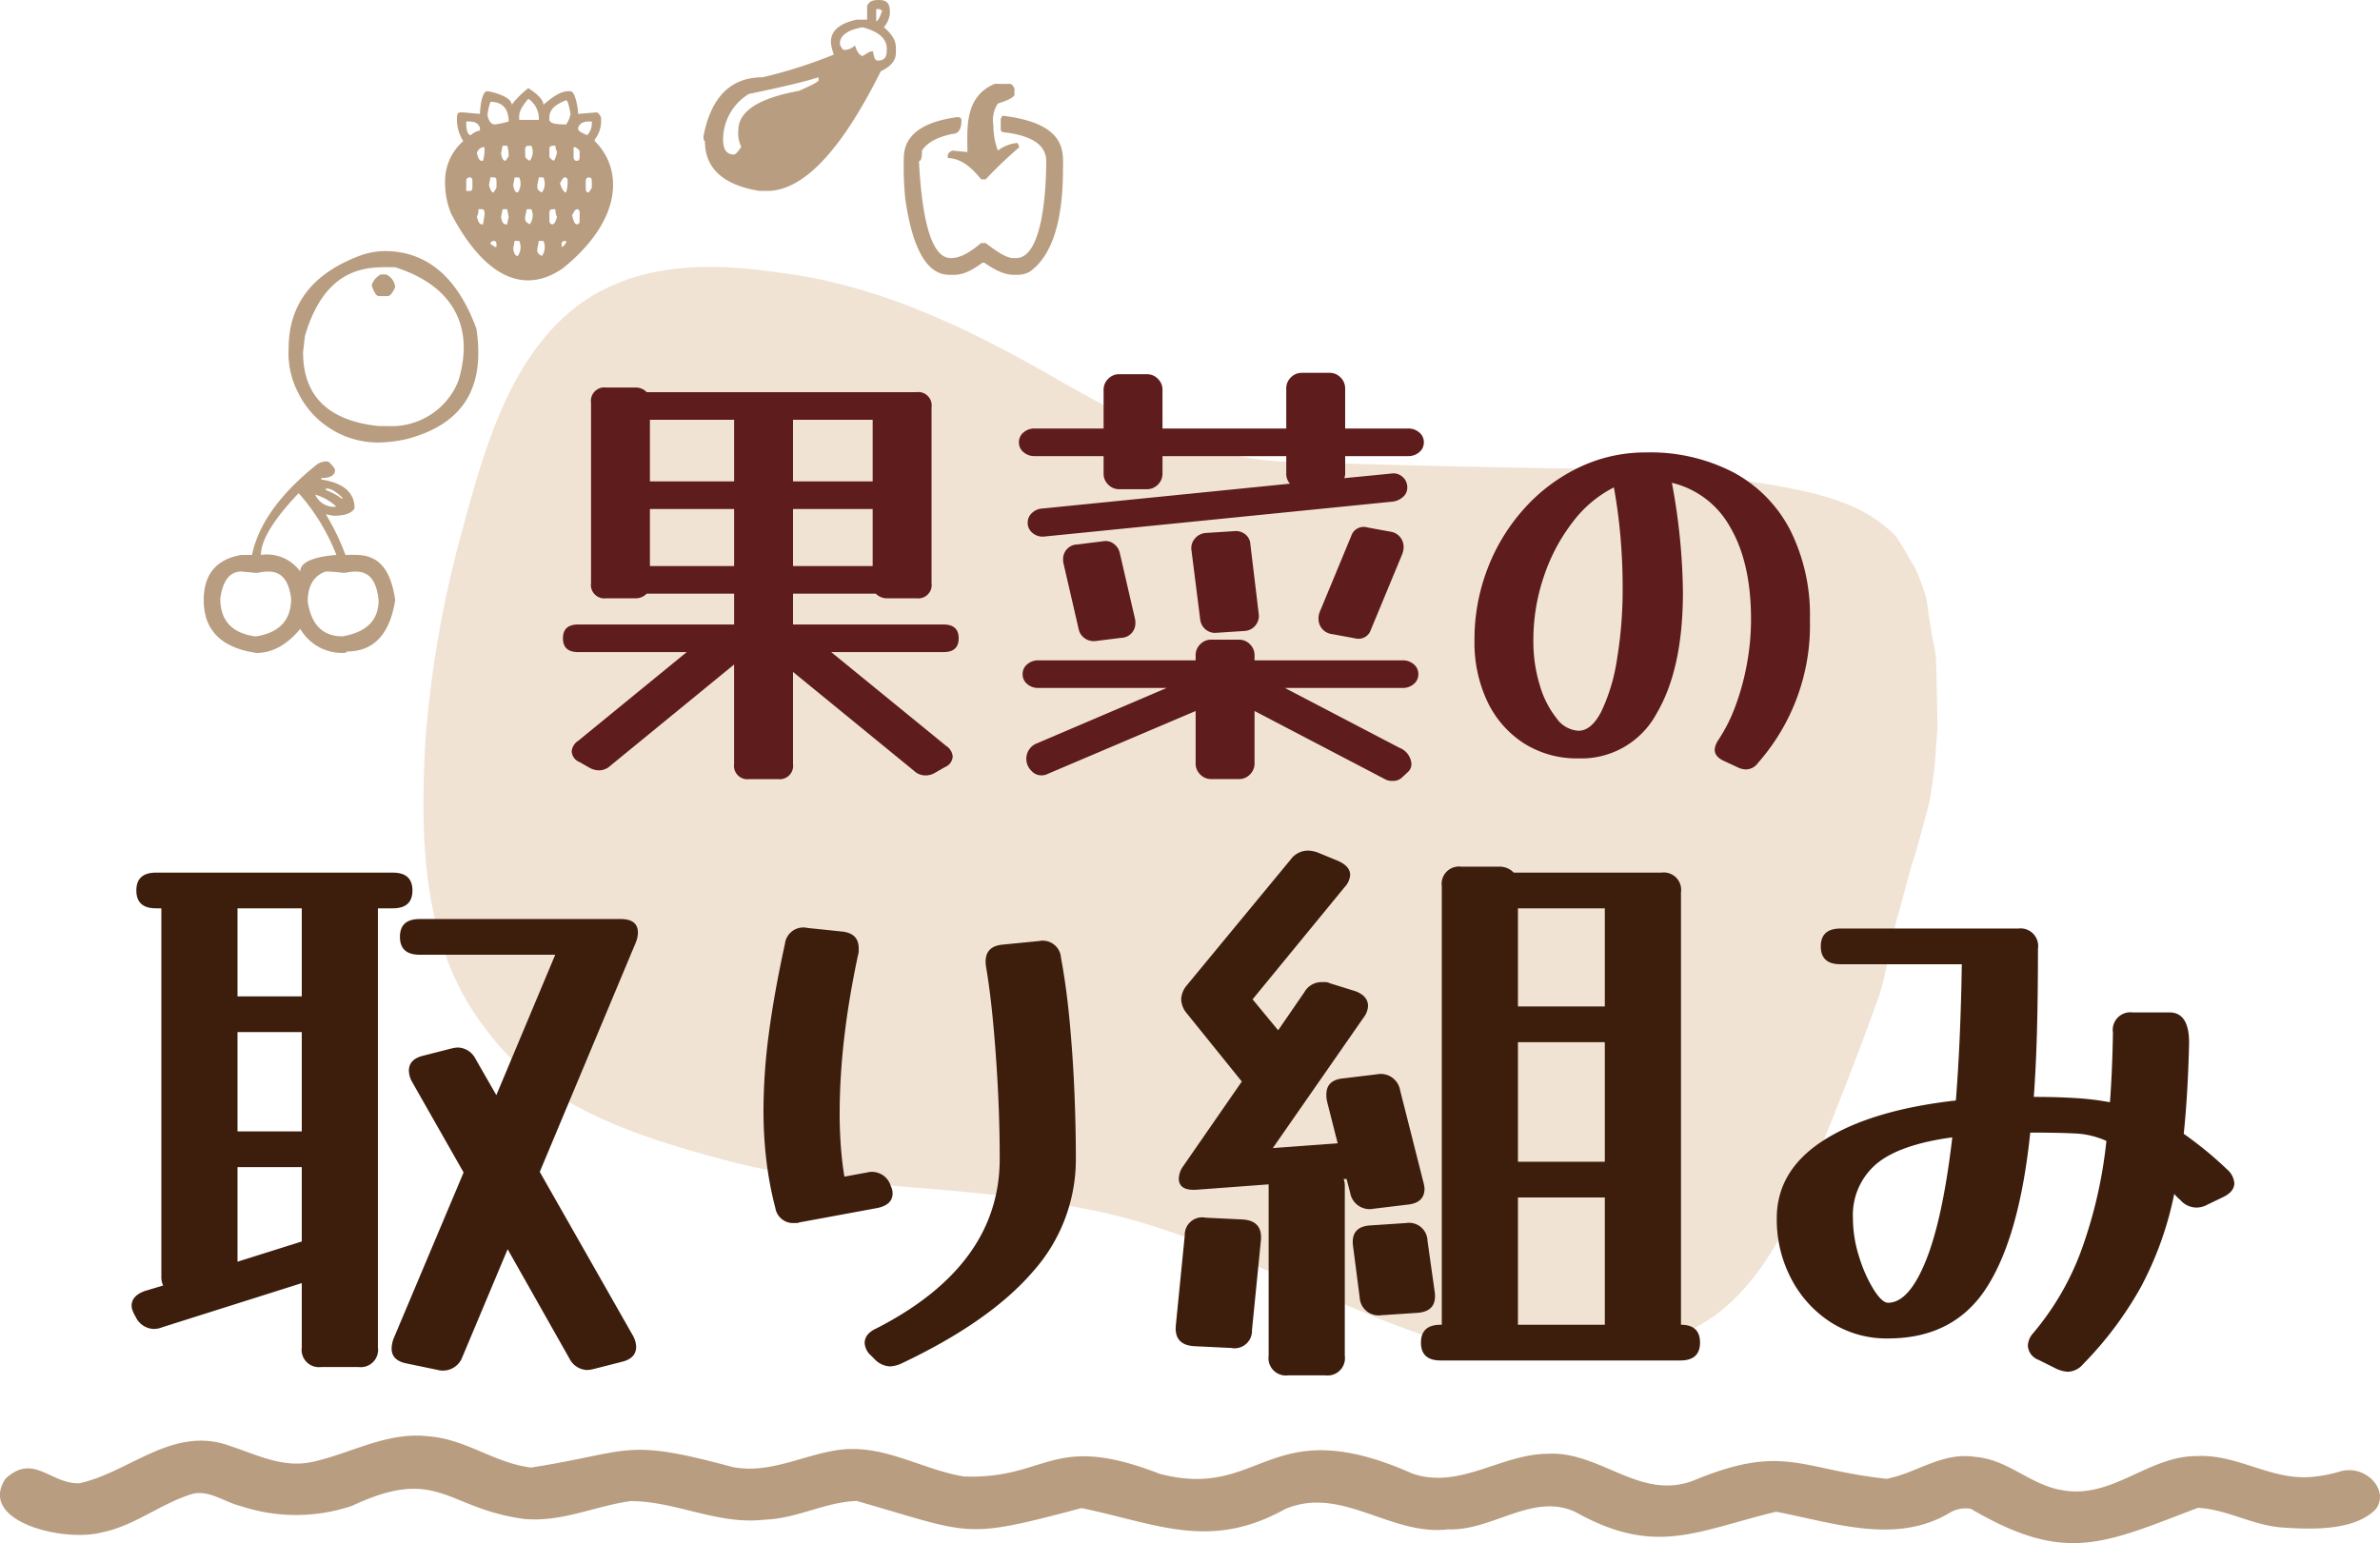 <svg xmlns="http://www.w3.org/2000/svg" width="300" height="194.532" viewBox="0 0 300 194.532">
  <g id="グループ_3862" data-name="グループ 3862" transform="translate(-811 -3593.742)">
    <path id="パス_9515" data-name="パス 9515" d="M572.707,588.38a18.092,18.092,0,0,1-6.751-2.22c-.2-.172-.4-.342-.595-.514l-.028-.025,0,0-.018-.014h0c-.958-.869-1.875-1.809-2.794-2.729a9.029,9.029,0,0,1-.581-.7q-.464-.623-.922-1.255l-.031-.047h0a14.286,14.286,0,0,1-.963-1.559c-.242-.516-.445-1.05-.671-1.577-.3-.695-.619-1.378-.924-2.071-.442-1-.973-1.956-1.374-2.972,0-.014-.008-.025-.013-.036-.436-1.3-.8-2.634-1.187-3.953l-.018-.065c-.014-.044-.026-.087-.041-.132-.005-.02-.011-.039-.017-.059a.049.049,0,0,0,0-.015c-.01-.036-.02-.074-.033-.11-.165-.563-.333-1.126-.494-1.689-.232-.819-.479-1.633-.69-2.457-.012-.058-.026-.114-.038-.171l0-.013,0,.013.006.033-.012-.051v0l0-.014v0l-.031-.132v-.01l0-.01v-.008l.005.014c-.016-.069-.031-.136-.047-.2l-.006-.026a.113.113,0,0,0,0-.021c-.023-.1-.043-.2-.065-.3.006.029.01.058.017.087-.025-.112-.047-.223-.071-.338v-.009l0-.013,0,.007a.2.2,0,0,0-.006-.026v0l0-.007v-.008c-.005-.027-.011-.054-.016-.082v0c0-.015-.006-.03-.008-.045l0,.02,0-.02c0-.016-.005-.03-.008-.045v0l-.006-.029a.047.047,0,0,1,0-.018v0l0,0v0a.025.025,0,0,0,0-.013c0-.005,0-.012,0-.018-.055-.288-.107-.576-.161-.865-.008-.046-.016-.1-.026-.143.008.047.017.094.025.141-.011-.054-.02-.109-.031-.164l.007.023a.286.286,0,0,0-.007-.028v.005c-.12-.621-.26-1.235-.373-1.855-.013-.085-.028-.168-.041-.251q-.2-1.309-.35-2.629c-.093-.847-.206-1.688-.224-2.541q-.012-2.148,0-4.291c0-.739.008-1.479.03-2.218.019-.6.062-1.2.076-1.8.03-1.392-.01-2.784.006-4.175.01-.889.024-1.774.023-2.662,0-.78-.023-1.555-.043-2.334-.02-.907-.134-1.8-.2-2.708a.3.3,0,0,0,0-.045c-.006-.149-.014-.3-.024-.451a.164.164,0,0,0,0-.034v-.007c0-.069,0-.136-.011-.205-.032-.6-.067-1.2-.079-1.808-.008-.715,0-1.432.024-2.146q.977-11.53,2.482-22.994c.961-7.485,2.43-15.466,7.109-21.3,9.231-10.731,23.825-12.878,36.637-11.725,14.553,1.233,28.99,5.386,43.659,4.191,15.53-.833,30.651-6,46.242-5.8,11.174.059,23.179.663,32.511,8.211,10.185,7.747,14,20.308,16.664,32.994A138.733,138.733,0,0,1,740.6,538.4c-.033,11.629.2,24.951-7.674,33.888-5.943,6.5-14.53,8.551-22.609,9.472-11.836,1.662-23.7-.424-35.22-3.4-11.13-2.96-22.591-5.8-33.965-2.755-12.168,2.812-24.292,5.8-36.417,8.84-5.145,1.224-10.35,2.131-15.557,2.993a86.192,86.192,0,0,1-12.228,1.18A35.72,35.72,0,0,1,572.707,588.38Z" transform="translate(1444.857 4373.904) rotate(-165)" fill="#f1e3d4"/>
    <path id="パス_10892" data-name="パス 10892" d="M-72.065,1.276a2.1,2.1,0,0,1-1.45.58,2.549,2.549,0,0,1-1.218-.348l-1.218-.7a1.532,1.532,0,0,1-.986-1.334,1.754,1.754,0,0,1,.812-1.334L-62.437-13.05H-76.125q-1.914,0-1.914-1.74t1.914-1.74h19.662v-3.886h-11.02a1.924,1.924,0,0,1-1.508.58h-3.6A1.692,1.692,0,0,1-74.5-21.75V-44.486A1.692,1.692,0,0,1-72.587-46.4h3.6a1.924,1.924,0,0,1,1.508.58h33.988a1.692,1.692,0,0,1,1.914,1.914V-21.75a1.692,1.692,0,0,1-1.914,1.914h-3.6a1.924,1.924,0,0,1-1.508-.58h-10.44v3.886h18.966q1.914,0,1.914,1.74t-1.914,1.74H-44.225l14.5,11.832A1.754,1.754,0,0,1-28.913.116,1.532,1.532,0,0,1-29.9,1.45l-1.218.7a2.332,2.332,0,0,1-1.218.348,2.1,2.1,0,0,1-1.45-.58l-15.254-12.47v11.6a1.692,1.692,0,0,1-1.914,1.914h-3.6a1.692,1.692,0,0,1-1.914-1.914V-11.484Zm15.6-43.442v-.174H-67.077v7.772h10.614Zm7.424,0v7.6H-39V-42.34H-49.039ZM-67.077-23.9h10.614v-7.192H-67.077Zm18.038,0H-39v-7.192H-49.039Zm31.61-3.712a1.967,1.967,0,0,1-1.392-.435,1.627,1.627,0,0,1-.638-1.363,1.608,1.608,0,0,1,.522-1.16,2.021,2.021,0,0,1,1.334-.58l31.2-3.132a1.852,1.852,0,0,1-.464-1.276v-2.2h-15.6v2.2a1.9,1.9,0,0,1-.58,1.392,1.9,1.9,0,0,1-1.392.58h-3.48a1.9,1.9,0,0,1-1.392-.58,1.9,1.9,0,0,1-.58-1.392v-2.2h-8.7a2.078,2.078,0,0,1-1.392-.493,1.567,1.567,0,0,1-.58-1.247,1.567,1.567,0,0,1,.58-1.247,2.078,2.078,0,0,1,1.392-.493h8.7V-46.11a1.9,1.9,0,0,1,.58-1.392,1.9,1.9,0,0,1,1.392-.58h3.48a1.9,1.9,0,0,1,1.392.58,1.9,1.9,0,0,1,.58,1.392v4.872h15.6v-5.046a1.9,1.9,0,0,1,.58-1.392,1.9,1.9,0,0,1,1.392-.58h3.48a1.9,1.9,0,0,1,1.392.58,1.9,1.9,0,0,1,.58,1.392v5.046h7.946a2.078,2.078,0,0,1,1.392.493,1.567,1.567,0,0,1,.58,1.247,1.567,1.567,0,0,1-.58,1.247,2.078,2.078,0,0,1-1.392.493H20.561v2.2a1.552,1.552,0,0,1-.116.58l5.916-.58a1.715,1.715,0,0,1,1.421.406,1.741,1.741,0,0,1,.609,1.392,1.516,1.516,0,0,1-.522,1.131,2.375,2.375,0,0,1-1.334.609ZM23.809-15.892a1.646,1.646,0,0,1-2.03,1.1l-2.842-.522a1.962,1.962,0,0,1-1.276-.667,1.961,1.961,0,0,1-.464-1.305,2.185,2.185,0,0,1,.174-.87l3.944-9.512a1.646,1.646,0,0,1,2.03-1.1l2.842.522a1.962,1.962,0,0,1,1.276.667,1.962,1.962,0,0,1,.464,1.305,2.485,2.485,0,0,1-.174.87ZM9.657-17.922a1.887,1.887,0,0,1-.406,1.508,1.88,1.88,0,0,1-1.392.7l-3.538.232a1.836,1.836,0,0,1-1.334-.406,1.911,1.911,0,0,1-.7-1.276l-1.1-8.7a1.835,1.835,0,0,1,.435-1.508,1.976,1.976,0,0,1,1.421-.7L6.583-28.3a1.927,1.927,0,0,1,1.392.406,1.711,1.711,0,0,1,.638,1.276Zm-15.6.638a1.76,1.76,0,0,1,.058.522,1.826,1.826,0,0,1-1.8,1.914l-3.248.406a1.989,1.989,0,0,1-1.334-.348,1.849,1.849,0,0,1-.754-1.1l-1.914-8.294a1.759,1.759,0,0,1-.058-.522,1.826,1.826,0,0,1,1.8-1.914l3.248-.406a1.7,1.7,0,0,1,1.334.319,1.975,1.975,0,0,1,.754,1.131Zm-11.02,19.6a1.662,1.662,0,0,1-.754.174,1.652,1.652,0,0,1-1.276-.58l-.058-.058a2.1,2.1,0,0,1-.58-1.45,2.082,2.082,0,0,1,1.392-1.972l16.3-6.96H-18.125a2.078,2.078,0,0,1-1.392-.493,1.567,1.567,0,0,1-.58-1.247,1.567,1.567,0,0,1,.58-1.247,2.078,2.078,0,0,1,1.392-.493H1.711v-.638a1.9,1.9,0,0,1,.58-1.392,1.9,1.9,0,0,1,1.392-.58h3.48a1.9,1.9,0,0,1,1.392.58,1.9,1.9,0,0,1,.58,1.392v.638H27.811a2.078,2.078,0,0,1,1.392.493,1.567,1.567,0,0,1,.58,1.247,1.567,1.567,0,0,1-.58,1.247,2.078,2.078,0,0,1-1.392.493H12.963L27.405-.986a2.359,2.359,0,0,1,1.508,2.03,1.342,1.342,0,0,1-.406.986l-.812.754a1.654,1.654,0,0,1-1.218.406,1.794,1.794,0,0,1-.812-.174L9.135-5.626V.986a1.9,1.9,0,0,1-.58,1.392,1.9,1.9,0,0,1-1.392.58H3.683a1.9,1.9,0,0,1-1.392-.58A1.9,1.9,0,0,1,1.711.986V-5.626ZM72.587.928a1.877,1.877,0,0,1-1.508.812,2.469,2.469,0,0,1-1.1-.29L68.237.638q-1.1-.522-1.1-1.392A2.543,2.543,0,0,1,67.6-1.972a20.4,20.4,0,0,0,2.146-4.263,30.866,30.866,0,0,0,1.45-5.307,31.092,31.092,0,0,0,.522-5.626q0-7.134-2.61-11.6a11.419,11.419,0,0,0-7.366-5.626,78.6,78.6,0,0,1,1.392,13.8q0,9.686-3.335,15.312A10.748,10.748,0,0,1,49.967.348a12.421,12.421,0,0,1-6.9-1.914,12.756,12.756,0,0,1-4.582-5.249A17.345,17.345,0,0,1,36.859-14.5a24.889,24.889,0,0,1,1.682-9.164,24.263,24.263,0,0,1,4.669-7.569,22.048,22.048,0,0,1,6.9-5.133,19.318,19.318,0,0,1,8.381-1.856A22.742,22.742,0,0,1,69.513-35.7a17.2,17.2,0,0,1,7.134,7.25,23.874,23.874,0,0,1,2.494,11.281A26.244,26.244,0,0,1,72.587.928ZM44.283-14.5A18.765,18.765,0,0,0,45.1-8.845,12.086,12.086,0,0,0,47.212-4.7a3.65,3.65,0,0,0,2.755,1.566q1.624,0,2.871-2.407a23.206,23.206,0,0,0,1.972-6.525,53.826,53.826,0,0,0,.725-9.28q0-2.958-.261-6.09t-.841-6.38A14.986,14.986,0,0,0,49.3-29.522a23.185,23.185,0,0,0-3.654,6.815A24.781,24.781,0,0,0,44.283-14.5Z" transform="translate(960 3689)" fill="#5e1c1c"/>
    <path id="パス_10893" data-name="パス 10893" d="M-101.362.6a2.188,2.188,0,0,1-2.475,2.475h-4.65A2.188,2.188,0,0,1-110.962.6V-7.5l-17.55,5.55a2.825,2.825,0,0,1-1.125.225,2.592,2.592,0,0,1-2.175-1.35l-.075-.15a5.248,5.248,0,0,1-.375-.75,1.843,1.843,0,0,1-.15-.675q0-1.275,1.725-1.875l2.25-.675a2.5,2.5,0,0,1-.225-1.125V-54.75h-.675q-2.475,0-2.475-2.25t2.475-2.25h29.85q2.475,0,2.475,2.25t-2.475,2.25h-1.875V.6Zm-17.7-55.05v10.8h8.1v-11.1h-8.1ZM-90.712,1.8a2.6,2.6,0,0,1-2.4,1.725,2.275,2.275,0,0,1-.675-.075l-3.975-.825Q-99.637,2.25-99.637.75a3.853,3.853,0,0,1,.225-1.2l8.85-21-6.525-11.475a3.074,3.074,0,0,1-.375-1.35q0-1.425,1.725-1.875l3.525-.9q.3-.075.525-.112a2.733,2.733,0,0,1,.45-.037,2.577,2.577,0,0,1,2.175,1.425l2.625,4.575,7.425-17.7h-17.1q-2.475,0-2.475-2.25t2.475-2.25h25.35q2.175,0,2.175,1.725a3.7,3.7,0,0,1-.225,1.125l-12.15,29.025,11.775,20.7a3.074,3.074,0,0,1,.375,1.35q0,1.425-1.725,1.875l-3.525.9q-.3.075-.525.112a2.733,2.733,0,0,1-.45.038,2.577,2.577,0,0,1-2.175-1.425l-7.8-13.8Zm-28.35-28.425h8.1V-39.15h-8.1Zm0,4.5V-10.2l8.1-2.55v-9.375Zm79.35.675a2.477,2.477,0,0,1,3,1.725,2,2,0,0,1,.225.9q0,1.5-2.025,1.875l-9.75,1.8a.744.744,0,0,1-.338.075h-.337a2.255,2.255,0,0,1-2.325-1.875,44.357,44.357,0,0,1-1.125-5.925,53.3,53.3,0,0,1-.375-6.45,74.2,74.2,0,0,1,.675-9.637q.675-5.137,2.025-11.287a2.335,2.335,0,0,1,2.85-2.025l4.35.45q2.1.225,2.1,2.1v.375a1.416,1.416,0,0,1-.075.45q-1.2,5.625-1.763,10.612a83.593,83.593,0,0,0-.562,9.338q0,2.175.15,4.2t.45,3.825Zm4.35,24.075A4,4,0,0,1-36.787,3a2.87,2.87,0,0,1-2.025-.975l-.375-.375A2.324,2.324,0,0,1-40.012.075q0-1.2,1.5-1.875,15.525-7.95,15.525-21.375,0-4.35-.225-8.737t-.6-8.4q-.375-4.012-.9-7.088-.375-2.55,2.1-2.775l4.575-.45a2.309,2.309,0,0,1,2.775,2.1q.675,3.6,1.087,7.987t.6,8.85q.187,4.463.188,8.513a21.225,21.225,0,0,1-5.437,14.25Q-24.262-2.625-35.362,2.625ZM20.513,1.65a2.188,2.188,0,0,1-2.475,2.475h-4.65A2.188,2.188,0,0,1,10.913,1.65v-21.6l-9.075.675q-2.25.15-2.25-1.425a2.861,2.861,0,0,1,.525-1.5L7.538-32.925,7.463-33l-6.9-8.55a2.909,2.909,0,0,1-.675-1.725A2.909,2.909,0,0,1,.563-45L13.688-60.9a2.7,2.7,0,0,1,2.175-1.125,3.853,3.853,0,0,1,1.2.225l2.55,1.05q1.575.675,1.575,1.8a2.475,2.475,0,0,1-.675,1.5L8.888-43.275l3.225,3.9,3.3-4.8a2.5,2.5,0,0,1,2.175-1.275h.488a1.265,1.265,0,0,1,.563.15l3.15.975q1.65.6,1.65,1.875a2.513,2.513,0,0,1-.525,1.425l-11.475,16.5,8.175-.6-1.35-5.325a3.56,3.56,0,0,1-.075-.825q0-1.8,2.025-2.025l4.35-.525A2.475,2.475,0,0,1,27.488-31.8l2.925,11.55a4.136,4.136,0,0,1,.15.825q0,1.8-2.1,2.025l-4.35.525A2.475,2.475,0,0,1,21.188-18.9l-.45-1.725h-.375a2.422,2.422,0,0,1,.15.9ZM62.888-2.475v.225q2.4,0,2.4,2.25T62.813,2.25H32.588q-2.475,0-2.475-2.25t2.475-2.25h.15V-57.525A2.188,2.188,0,0,1,35.213-60h4.65a2.488,2.488,0,0,1,1.95.75h18.6a2.188,2.188,0,0,1,2.475,2.475Zm-9.6-52.275H42.338v12.375h10.95ZM42.338-22.8h10.95V-37.875H42.338Zm0,20.325v.225h10.95V-18.3H42.338Zm-33.525.9A2.2,2.2,0,0,1,6.188.675L1.538.45Q-1.012.3-.787-2.175L.338-13.5a2.2,2.2,0,0,1,2.625-2.25l4.65.225q2.55.15,2.325,2.625ZM31.838-6.45q.375,2.55-2.25,2.7l-4.5.3a2.384,2.384,0,0,1-2.7-2.25l-.825-6.375q-.375-2.55,2.175-2.7l4.5-.3a2.326,2.326,0,0,1,2.7,2.25Zm81.75,9.15a2.637,2.637,0,0,1-1.95.975,4,4,0,0,1-1.425-.375l-2.25-1.125a2.028,2.028,0,0,1-1.35-1.8,2.536,2.536,0,0,1,.675-1.575,34.71,34.71,0,0,0,5.963-10.163,58,58,0,0,0,3.262-14.063,10.638,10.638,0,0,0-3.9-.937q-2.1-.112-5.475-.112h-.225q-1.35,13.05-5.475,19.5T88.988-.525a13.023,13.023,0,0,1-7.2-2.025A14.45,14.45,0,0,1,76.8-8.025a16.015,16.015,0,0,1-1.838-7.65q0-6.075,5.963-9.863t16.612-4.987q.3-3.75.488-8.063t.262-9.113h-15.3q-2.475,0-2.475-2.25t2.475-2.25h22.425a2.221,2.221,0,0,1,2.475,2.55q0,5.25-.113,9.9t-.412,8.775q2.925,0,5.287.15a34.509,34.509,0,0,1,4.313.525q.3-4.05.375-8.775a2.221,2.221,0,0,1,2.475-2.55h4.65q2.475,0,2.475,3.825-.15,6.45-.675,11.475,1.275.9,2.625,1.987t2.85,2.513a2.54,2.54,0,0,1,.9,1.725q0,1.05-1.35,1.725l-2.025.975a2.891,2.891,0,0,1-1.425.375A2.7,2.7,0,0,1,125.813-18a5.3,5.3,0,0,1-.75-.75,42.978,42.978,0,0,1-4.2,11.737A45.394,45.394,0,0,1,113.588,2.7ZM84.563-15.675A16.018,16.018,0,0,0,85.35-10.8a17.7,17.7,0,0,0,1.838,4.125q1.05,1.65,1.8,1.65,2.625,0,4.762-5.287t3.338-15.563q-6.675.9-9.6,3.375A8.462,8.462,0,0,0,84.563-15.675Z" transform="translate(960 3763)" fill="#3d1e0d"/>
    <path id="パス_9481" data-name="パス 9481" d="M1433.921,1191.736c-2.717-2.7-2.549-8.03-2.273-11.915.306-3.678,2.277-6.829,2.47-10.487-4.536-11.927-7.121-16.684-.124-28.615a3.91,3.91,0,0,0-.415-2.522c-4.193-6.843-1.353-14.707.048-22.03-2.43-10.068-5.67-15.179-.051-25.264,2.545-5.381-2.4-10.492-2.171-16.086-.87-7.267,5.6-13.456,2.545-20.564-5.258-9.469-1.847-16.108.138-25.634-4.007-15.07-3.3-13.66.9-28.354-.142-3.984-2.241-7.541-2.361-11.6-.7-5.861,2.317-11.111,2.343-16.871-.622-4.53-2.721-8.768-2.244-13.494,1.349-9.859,6.742-10.775,1.647-21.629a22.14,22.14,0,0,1-.036-14.026c.476-2.03,2.084-3.967,1.531-6.137-1.262-4.085-4.066-7.261-4.888-11.578-1.182-4.823,1.466-15.471,6.815-11.945,3.262,3.518-.676,5.656-.582,9.3,1.364,6.328,7.357,11.831,4.7,19.014-1.058,3.251-2.771,6.538-2.044,10.181,1.037,5,3.917,9.518,3.255,14.917-.364,4.639-3.382,8.274-3.928,12.844,2,12.738,3.79,11.6.077,25.342-.968,4.813,1.651,9.143,2.185,13.76.6,5.556-2.523,10.194-3.389,15.449-.367,10.675,5.659,10.967.346,24.657-3.434,13.022,8.12,13.637.018,31.884-2.022,5.957,2.436,11.1,2.5,16.972.4,6.66-5.928,11.639-3.4,18.387,4.75,11.42,1.422,13.432.247,24.4.706,3.806,3.4,6.956,2.764,11.137-.323,4.212-3.549,6.953-4.207,11.028-1.139,6.306,4.353,10.832,4.306,16.985.261,5.015-3.015,9.23-2.641,14.267a17.926,17.926,0,0,0,.717,3.805c.713,2.525-1.228,4.97-3.236,4.97A2.5,2.5,0,0,1,1433.921,1191.736Z" transform="translate(-81.289 5217.946) rotate(-90)" fill="#b89d80"/>
    <g id="グループ_3386" data-name="グループ 3386" transform="translate(4.578 0.573)">
      <path id="パス_9484" data-name="パス 9484" d="M131.863,411.294q.253,0,.944.944v.388q-.253.759-1.719.759v.185q4.2.641,4.2,3.624-.506.944-2.663.944l-.961-.185a30.115,30.115,0,0,1,2.478,5.124c2.078,0,5.385-.532,6.27,5.7q-1.028,6.472-6.084,6.472,0,.186-.573.185a6.082,6.082,0,0,1-5.309-3.034q-2.545,3.034-5.512,3.034-6.658-.961-6.658-6.658,0-4.888,4.753-5.7h1.331q1.23-5.849,8.175-11.394A2.083,2.083,0,0,1,131.863,411.294Zm-13.5,17.293q0,4.13,4.365,4.753h.2q4.365-.724,4.365-4.753c-.492-4-2.84-3.507-4.365-3.236l-1.9-.185Q118.834,425.166,118.362,428.587Zm5.124-5.511a5.187,5.187,0,0,1,4.955,2.09q0-1.7,4.551-2.09a25.782,25.782,0,0,0-4.753-7.787Q123.486,420.295,123.486,423.076Zm5.9,5.9q.674,4.365,4.365,4.365,4.568-.759,4.568-4.568c-.428-4.159-2.762-3.706-4.365-3.421a17.262,17.262,0,0,0-2.292-.185Q129.385,425.958,129.385,428.975Zm.944-13.5a2.567,2.567,0,0,0,2.663,1.517A6.668,6.668,0,0,0,130.329,415.474Zm1.331-.759v.185a7.577,7.577,0,0,1,2.09,1.146v-.185C132.457,414.623,131.964,414.715,131.661,414.715Z" transform="translate(715.826 3240.049)" fill="#b89d80"/>
      <path id="パス_9486" data-name="パス 9486" d="M331.36,184.15q1.9,1.214,1.9,2.09c2.12-1.846,2.886-1.7,3.421-1.7.611,0,.961,2.238.961,2.849l2.292-.185q.27,0,.573.573a3.8,3.8,0,0,1-.775,2.848v.2c3.36,3.262,3.859,9.632-3.995,16.012-5.864,4.06-10.789-.5-14.107-6.877a10.15,10.15,0,0,1-.759-3.995,6.652,6.652,0,0,1,2.292-5.141,5.059,5.059,0,0,1-.775-3.236c.1-.554.277-.412,2.865-.2q.185-2.848.961-2.849c.319,0,3.051.619,3.051,1.7A11.347,11.347,0,0,1,331.36,184.15Zm-7.821,4.2v.573q.118,1.146.573,1.146a2.212,2.212,0,0,1,1.146-.573v-.388C324.934,188.293,324.112,188.347,323.54,188.347Zm0,7.433v1.332c.875,0,.775.069.775-1.332C324.315,195.206,323.54,195.322,323.54,195.78Zm1.332-3.438c.281,1.068.52.961.775.961a4.96,4.96,0,0,0,.185-1.719h-.185A1.044,1.044,0,0,0,324.871,192.341Zm.2,7.062a1.786,1.786,0,0,1-.2.944c.281,1.068.52.961.775.961C326.041,199.262,325.845,199.4,325.073,199.4Zm1.517-13.534a6.445,6.445,0,0,0-.371,1.719q.253,1.129.944,1.129a11.33,11.33,0,0,0,1.719-.371C328.882,186.8,328.147,185.869,326.59,185.869Zm0,9.523-.185.961q.236.944.573.944l.371-.573C327.349,195.319,327.445,195.392,326.59,195.392Zm0,8.394.573.371h.185c0-.411.059-.759-.371-.759Q326.59,203.466,326.59,203.786Zm1.534-12.388-.2.944q.135.961.573.961l.388-.573a3.974,3.974,0,0,0-.185-1.331Zm0,8.006-.2.944c.149,1.06.512.961.775.961l.185-.961-.185-.944Zm1.517-4.011-.185.961q.135.944.573.944a1.9,1.9,0,0,0,.185-1.9Zm0,8.006-.185.961q.135.944.573.944a1.9,1.9,0,0,0,.185-1.9Zm1.719-17.917c-1.3,1.55-1.146,2.008-1.146,2.663h2.478A3.045,3.045,0,0,0,331.36,185.481Zm-.388,7.248q0,.27.573.573a1.859,1.859,0,0,0,.2-1.9C330.827,191.4,330.972,191.466,330.972,192.729Zm.2,6.674c-.263,1.229-.431,1.48.371,1.9a1.859,1.859,0,0,0,.2-1.9Zm1.517-4.011c-.241,1.251-.4,1.508.388,1.9a1.9,1.9,0,0,0,.185-1.9Zm0,8.006c-.25,1.295-.393,1.491.388,1.9a1.9,1.9,0,0,0,.185-1.9Zm1.332-15.624c0,.461-.258.944,2.107.944a3.306,3.306,0,0,0,.556-1.332q-.3-1.719-.556-1.719Q334.023,186.459,334.023,187.774Zm0,4.955q0,.27.573.573a3.1,3.1,0,0,0,.388-1.146,1.446,1.446,0,0,1-.2-.759C333.875,191.4,334.023,191.486,334.023,192.729Zm0,8.191q.067.388.388.388t.573-.961a1.786,1.786,0,0,1-.2-.944C333.869,199.4,334.023,199.456,334.023,200.921Zm1.331-4.77q.388,1.147.775,1.146a4.379,4.379,0,0,0,.185-1.517.343.343,0,0,0-.388-.388Q335.742,195.392,335.355,196.151Zm.2,8.006q.269,0,.573-.573V203.4C335.48,203.4,335.557,203.677,335.557,204.157Zm1.331-3.995q.253,1.146.573,1.146.371,0,.371-.388c0-1.178.107-1.517-.371-1.517Q337.26,199.4,336.889,200.162Zm.185-8.579v1.331q.068.388.388.388c.457,0,.371-.356.371-1.146q0-.269-.573-.573Zm.573-2.478c0,.237-.129.454,1.146.961a2.185,2.185,0,0,0,.573-1.719C338.841,188.347,337.979,188.275,337.647,189.105Zm.961,7.821q.051.371.371.371l.388-.573c0-.974.1-1.331-.388-1.331C338.511,195.477,338.608,195.685,338.608,196.926Z" transform="translate(541.656 3420.136)" fill="#b89d80"/>
      <path id="パス_9487" data-name="パス 9487" d="M487.551,128.431c1.417,0,1.332,1.1,1.332,1.719a3.152,3.152,0,0,1-.759,1.719c1.711,1.445,1.517,2.33,1.517,3.253s-.635,1.7-1.9,2.292Q480.219,152.5,473.41,152.5h-.961q-6.877-1.112-6.877-6.3-.185,0-.185-.573,1.433-7.45,7.45-7.45a60.724,60.724,0,0,0,8.984-2.865c-.313-.979-1.421-3.444,2.865-4.4h1.332V129.19C486.288,128.511,486.886,128.431,487.551,128.431Zm-19.687,17.58q0,1.905,1.348,1.9.3,0,.944-.961a3.873,3.873,0,0,1-.371-2.09q0-3.59,7.635-4.972,2.478-1.079,2.477-1.332v-.388q-2.275.759-8.781,2.107A6.712,6.712,0,0,0,467.865,146.011Zm14.714-12.034q.286.758.573.759a2.121,2.121,0,0,0,1.332-.573q.388,1.2.96,1.332l.961-.573h.371q.118,1.146.573,1.146c1.136,0,1.146-.776,1.146-1.517q0-1.871-3.051-2.68Q482.579,132.375,482.579,133.976Zm4.585-4.4v1.534q.3,0,.759-1.349l-.371-.185Z" transform="translate(429.706 3464.737)" fill="#b89d80"/>
      <path id="パス_9491" data-name="パス 9491" d="M290.64,321.275q8.006,0,11.6,9.776c1.1,7.3-1.509,11.952-8.647,13.888a17.206,17.206,0,0,1-3.186.455,11.223,11.223,0,0,1-10.686-6.371,10.761,10.761,0,0,1-1.146-5.461q0-8.511,9.338-11.832A9.791,9.791,0,0,1,290.64,321.275Zm-10.248,12.742q0,8.327,9.557,9.321H291.1a9.06,9.06,0,0,0,8.866-5.68c2.052-6.707-.536-11.986-7.956-14.343-2.872,0-8.642-.646-11.377,8.647Zm9.792-9.793h.674a1.939,1.939,0,0,1,1.146,1.6q-.455,1.045-.91,1.129h-1.146q-.455,0-.91-1.365A2.352,2.352,0,0,1,290.185,324.225Z" transform="translate(564.23 3303.545)" fill="#b89d80"/>
      <path id="パス_9492" data-name="パス 9492" d="M628.352,168.15c8.224.98,7.635,4.652,7.635,6.691q0,10.012-4.2,12.978a3.141,3.141,0,0,1-1.534.388c-.769,0-1.773.15-4.2-1.534h-.2c-2.325,1.706-3.246,1.534-4.2,1.534q-4.163,0-5.545-9.557a39.682,39.682,0,0,1-.185-5.158q0-4.231,6.691-5.158h.185q.388.068.388.388,0,1.719-1.146,1.719-2.916.623-3.826,2.107,0,1.332-.387,1.332.641,12.22,4.012,12.22c1.391,0,2.7-.959,3.826-1.9h.573c2.649,2.079,3.285,1.9,3.826,1.9,3.4,0,3.809-8.789,3.809-12.22q0-2.967-5.158-3.624-.573,0-.573-.388v-1.331Zm.944-4.012q.286,0,.573.573v.759q0,.472-2.09,1.146a3.742,3.742,0,0,0-.573,2.68,9.215,9.215,0,0,0,.573,3.253,4.623,4.623,0,0,1,2.477-.961l.185.388v.185a54.046,54.046,0,0,0-4.2,4.011h-.573q-2.107-2.68-4.2-2.68c0-.416-.1-.607.573-.944l1.9.185c0-2.9-.441-6.96,3.438-8.6Z" transform="translate(304.426 3439.606)" fill="#b89d80"/>
    </g>
  </g>
</svg>

